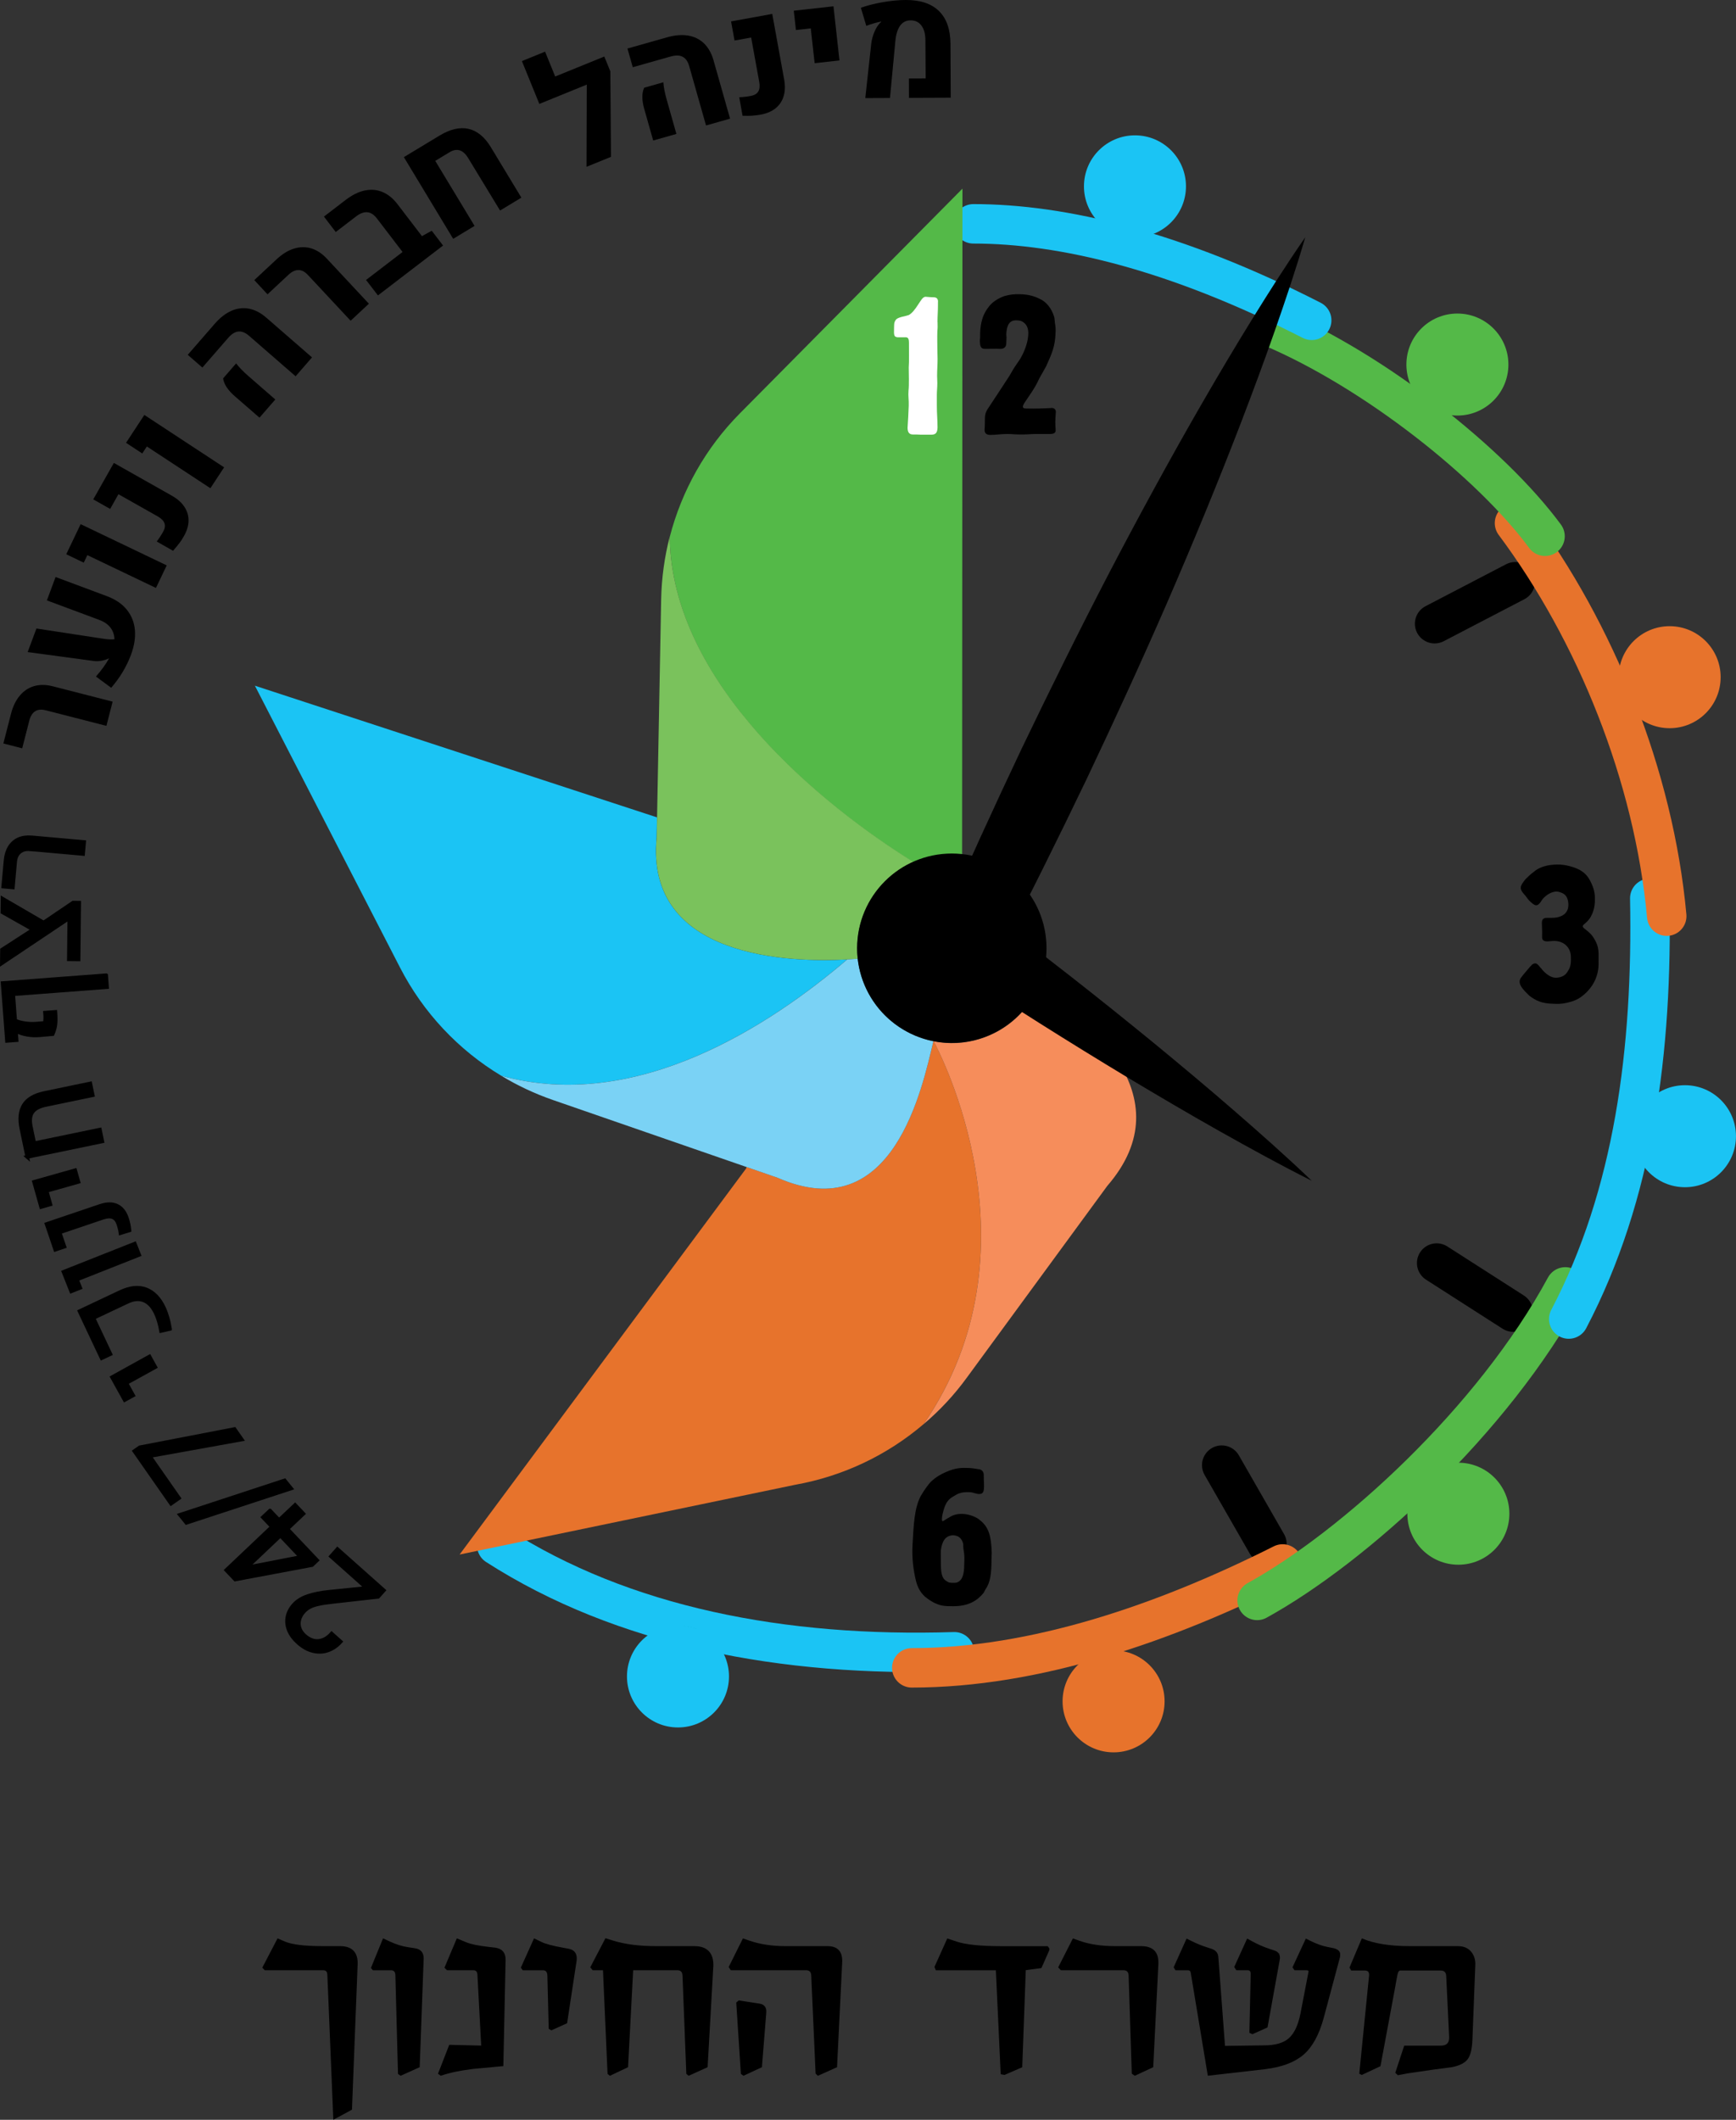 <svg xmlns="http://www.w3.org/2000/svg" id="Layer_2" data-name="Layer 2" viewBox="0 0 483.97 590.97"><rect x="0" y="0" width="483.97" height="590.97" fill="#333333" stroke="none"/><defs><style>      .cls-1 {        stroke: #e7732c;      }      .cls-1, .cls-2, .cls-3, .cls-4, .cls-5, .cls-6 {        stroke-miterlimit: 10;      }      .cls-1, .cls-3, .cls-4, .cls-5 {        fill: none;        stroke-linecap: round;        stroke-width: 11px;      }      .cls-7 {        fill: #e7732c;      }      .cls-7, .cls-8, .cls-9, .cls-10, .cls-11, .cls-12, .cls-13, .cls-14, .cls-15 {        stroke-width: 0px;      }      .cls-8 {        fill: #54b948;      }      .cls-9 {        fill: #7ad2f5;      }      .cls-10 {        fill: #00a9bb;      }      .cls-2, .cls-13, .cls-6 {        fill: #000;      }      .cls-2, .cls-5, .cls-6 {        stroke: #000;      }      .cls-3 {        stroke: #1bc4f4;      }      .cls-11 {        fill: #1bc4f4;      }      .cls-12 {        fill: #7ac25c;      }      .cls-4 {        stroke: #54b948;      }      .cls-14 {        fill: #f68d5b;      }      .cls-15 {        fill: #fff;      }      .cls-6 {        stroke-width: .5px;      }    </style></defs><g id="Layer_1-2" data-name="Layer 1"><g><g><path class="cls-3" d="M266.06,460.49c-47.81,1.53-92.4-7.08-127.57-29.65"></path><path class="cls-13" d="M260.3,290.31s-.06,0-.08-.02c0-.02.02-.06.02-.08,0,0,.02.04.06.1Z"></path><path class="cls-10" d="M194.41,454.27c-1.39-.33-2.76-.66-4.13-1,1.45.12,2.84.44,4.13,1Z"></path><line class="cls-5" x1="340.6" y1="408.46" x2="353.2" y2="430.42"></line><line class="cls-5" x1="422.42" y1="162.18" x2="399.95" y2="173.88"></line><path class="cls-1" d="M357.57,436.01c-32.9,16.56-69.13,28.96-103.38,28.96"></path><line class="cls-5" x1="400.52" y1="352.12" x2="421.85" y2="365.79"></line><circle class="cls-11" cx="316.41" cy="51.95" r="14.22"></circle><circle class="cls-11" cx="189.01" cy="467.37" r="14.22"></circle><circle class="cls-8" cx="406.3" cy="101.63" r="14.22"></circle><circle class="cls-7" cx="465.47" cy="188.79" r="14.22"></circle><circle class="cls-11" cx="469.74" cy="316.76" r="14.22"></circle><circle class="cls-8" cx="406.57" cy="422" r="14.22"></circle><path class="cls-4" d="M436.39,358.77c-20.21,37.36-58.87,72.47-85.92,87.4"></path><circle class="cls-7" cx="310.45" cy="474.31" r="14.22"></circle><path class="cls-3" d="M459.93,250.43c.81,42.34-4.41,82.58-22.59,117.3"></path><path class="cls-1" d="M422.22,145.84c22.63,30.33,38.87,70.55,42.44,109.57"></path><path class="cls-4" d="M354.54,91.23c28.74,12.2,61.22,37.94,76.19,58.27"></path><path class="cls-3" d="M271.36,62.4c24.86,0,56.33,7.5,94.32,26.9"></path><path class="cls-13" d="M440.67,278c-1.34,1.02-3.63,1.59-5.04,1.78-.45.06-1.4.13-2.49.06-3.44-.06-4.91-.89-6.69-2.17-.32-.32-.57-.51-1.27-1.27-1.47-1.53-1.91-2.68-1.21-3.76.51-.7,2.8-3.44,3.19-3.76,1.34-.89,1.72.38,2.55,1.15.51.7,2.17,2.55,4.08,2.55,1.66-.06,2.8-.76,3.38-1.98.96-1.27.76-3.25.76-4.01-.06-2.1-1.59-4.27-4.71-4.27-.64,0-1.34.13-1.91.13-1.53,0-1.4-1.02-1.4-1.47.06-1.53-.06-2.61-.06-3.57,0-1.02.26-1.59,1.72-1.53h1.08c2.23,0,3.44-.83,3.95-1.53.57-.83.64-1.47.64-2.23-.13-2.68-1.4-3.12-2.74-3.51-1.08-.25-2.74.26-4.21,1.78-.45.45-.76,1.15-1.15,1.53-.83.89-1.53.38-2.68-.7-.51-.51-.83-1.08-1.27-1.59-1.34-1.47-1.72-2.17-.45-3.82.38-.57.83-1.02,1.34-1.47.51-.51,1.02-.89,1.66-1.4,2.1-1.72,5.04-1.98,7.14-1.91,2.49.13,4.78,1.08,5.48,1.47,1.53.89,2.29,1.72,3.12,3.38.83,1.66,1.21,3.19,1.15,4.84.06,2.42-.7,4.08-1.21,4.97-1.02,1.66-2.04,1.91-2.17,2.49-.06.51.89.96,1.34,1.4.64.51,1.4,1.27,1.91,2.23,1.4,2.29,1.15,4.02,1.15,6.37.19,4.27-1.98,7.71-4.97,9.81Z"></path><path class="cls-13" d="M274.72,443.13c-.25.38-.32.64-.51.96-1.85,2.23-4.27,3.7-8.48,3.7-2.17,0-3.32-.06-4.84-.76-.38-.13-1.34-.64-2.29-1.34-1.85-1.27-2.87-3.12-3.38-5.54-.57-2.55-1.02-5.67-.83-9.37.32-5.74.51-10.32,2.29-13.7,1.15-1.98,2.29-3.44,2.87-4.02,1.34-1.27,2.8-2.1,4.01-2.61,3.06-1.4,4.84-1.21,5.86-1.21,1.4,0,2.49.19,3.12.32,1.21,0,1.72.76,1.72,1.66,0,.57,0,1.53.06,2.49.06,1.85-.06,2.8-1.34,2.8-.89,0-1.72-.51-2.68-.51-1.78-.06-2.87.13-4.14.96-1.08.57-2.17,1.27-2.87,3.31-.38,1.21-.7,2.29-.7,3.25,0,1.15.57.25,1.97-.45,1.53-1.08,3.25-1.02,3.63-1.02,2.04,0,4.27,1.02,4.97,1.72,2.55,1.98,3.19,4.59,3.32,9.18,0,.51-.06,1.02-.06,1.59,0,4.33-.38,6.76-1.72,8.6ZM268.79,433.12c-.19-1.15-.25-1.59-.25-2.49-.06-.76-.64-2.61-2.93-2.61-2.29.13-2.99,1.98-3.31,4.14-.06.7,0,2.87,0,3.57,0,2.49.19,4.27,1.53,5.03.7.51,1.02.51,2.29.51,2.36-.06,2.68-3,2.68-4.84,0-.19.13-2.04,0-3.31Z"></path><path class="cls-8" d="M268.23,238.24c-3.51-.39-7.18-.06-10.78,1.08-.97.31-1.89.66-2.78,1.06-24.72-15.33-67.49-49.45-67.95-90.7v-.02c3.34-12.9,10.02-24.81,19.54-34.41l62.06-62.66-.1,185.65Z"></path><path class="cls-7" d="M128.13,433.38l79.89-107.64.14-.39,8.59,2.97c32.46,14.27,40.42-25.49,43.47-38.04.02.02.06.02.08.02,1.41,2.63,30.72,58.01-2.82,106.73-10.14,8.65-22.46,14.52-35.78,16.9l-93.56,19.45Z"></path><path class="cls-11" d="M183.07,233.38c-3.38,34.04,37.62,34.95,53.1,34.1-21.3,18.21-58.66,42.91-96.46,32.4-11.93-7.18-21.74-17.59-28.21-30.18l-40.44-78.54,112.1,36.71-.1,5.5Z"></path><path class="cls-15" d="M261.38,89.83c0,1.4.06,1.21-.06,2.55-.06,1.53,0,3.95,0,4.84l.06,2.87c0,1.72-.13,3-.13,4.65,0,.64.06,1.34.06,2.1,0,1.21-.13,2.1-.13,3.25v3c0,2.36.19,3.82.19,6.12-.06,1.53-.58,1.98-1.79,1.98h-2.8c-.89-.06-1.47-.06-2.29-.06-1.21,0-1.47-.89-1.47-1.91.13-2.23.25-3.76.32-6.12.06-1.59-.19-2.68-.06-4.21.19-1.53.06-4.97.06-6.44.13-1.53.06-4.91.06-6.95,0-1.66-.64-1.47-1.53-1.47h-1.66c-1.02-.13-1.02-.57-.96-2.68.06-.83-.13-1.47.64-2.36.77-.64,2.61-.83,3.44-1.15.89-.45,1.78-1.59,2.68-3,.64-.89,1.21-2.17,2.1-2.1,1.08.06,1.08.13,2.17.13,1.27,0,1.27,1.02,1.21,1.53v.64c0,1.78-.13,2.99-.13,4.78Z"></path><g><path class="cls-2" d="M107.01,443.38l-1.59,1.79-12.88,1.45c-1.6.18-2.89.38-3.87.61-.98.22-1.77.5-2.39.84-.62.33-1.16.77-1.63,1.3-.59.66-.98,1.38-1.19,2.16-.21.78-.19,1.56.05,2.33.24.77.71,1.47,1.41,2.1,1.28,1.14,2.59,1.64,3.91,1.5,1.32-.14,2.53-.82,3.62-2.05l2.54,2.26c-1,1.13-2.17,1.94-3.48,2.42-1.32.48-2.71.55-4.16.22-1.46-.33-2.87-1.1-4.23-2.32-1.22-1.09-2.08-2.24-2.59-3.48-.5-1.23-.64-2.46-.41-3.69.23-1.22.81-2.36,1.74-3.41.97-1.08,2.29-1.91,3.98-2.47,1.69-.56,3.66-.96,5.9-1.18l10.42-1.06-9.9-8.81,1.81-2.04,12.95,11.52Z"></path><path class="cls-2" d="M75.28,421.12l2.52,2.66,4.47-4.23,2.33,2.46-4.47,4.23,8.28,8.74-1.42,1.35-21.43,4.02-1.9-2-.59-.62,12.74-12.08-2.52-2.66,1.98-1.87ZM78.16,428.12l-9.42,8.93.79-.2,14.28-2.78-5.64-5.96Z"></path><path class="cls-2" d="M81.18,414.96l-29.22,9.59-1.82-2.24,29.21-9.6,1.83,2.25Z"></path><path class="cls-2" d="M65.38,398.39l2.04,2.92-25.69,4.63,8.18,11.71-2.23,1.56-10.24-14.66,1.53-1.07,26.41-5.09Z"></path><path class="cls-2" d="M35.23,385.58l1.9,3.43-2.37,1.31-3.53-6.38,10.44-5.78,1.64,2.96-8.07,4.46Z"></path><path class="cls-2" d="M47.41,370.48l-2.51.58c-.35-1.96-.85-3.62-1.48-4.96-.86-1.82-1.96-3.01-3.31-3.55-1.35-.54-2.85-.41-4.51.37l-9.56,4.51,4.75,10.07-2.45,1.15-6.18-13.1,11.35-5.36c2.74-1.29,5.14-1.54,7.22-.74,2.08.8,3.73,2.5,4.95,5.09.78,1.65,1.36,3.63,1.73,5.93Z"></path><path class="cls-2" d="M21.46,356.71l.91,2.31-2.52,1-2.16-5.45,19.88-7.87,1.24,3.14-17.37,6.87Z"></path><path class="cls-2" d="M36.11,343.02l-2.52.76c-.1-.79-.31-1.66-.63-2.59-.32-.94-.83-1.56-1.52-1.84-.7-.29-1.61-.24-2.73.14l-12.09,4.09,1.35,3.97-2.56.86-2.43-7.17,14.91-5.05c1.86-.63,3.43-.65,4.7-.06,1.28.59,2.21,1.74,2.79,3.46.36,1.06.6,2.19.73,3.41Z"></path><path class="cls-2" d="M13,331.99l1.06,3.77-2.6.74-1.98-7.02,11.48-3.24.92,3.25-8.88,2.51Z"></path><path class="cls-2" d="M7.6,322.55l-1.64-7.88c-.57-2.77-.34-4.98.69-6.62,1.04-1.64,2.91-2.74,5.61-3.32l12.92-2.69.68,3.29-13.12,2.73c-1.81.38-3.05,1.04-3.7,2-.65.95-.8,2.29-.44,4.02l.96,4.62,18.29-3.79.68,3.29-20.94,4.34Z"></path><path class="cls-2" d="M29.6,271.89l.25,3.31-26.16,1.98.55,7.31c.69.34,1.57.59,2.64.75,1.07.16,2.1.2,3.1.13l2.46-.19c.1-.29.16-.66.17-1.11.02-.45,0-1.04-.06-1.76l2.9-.22c.11,1.5.11,2.68,0,3.55-.11.87-.36,1.76-.76,2.66l-3.56.32c-1.2.12-2.42.06-3.64-.16-1.22-.22-2.23-.58-3.05-1.06l.2,2.59-2.7.2-1.22-16.13,28.86-2.18Z"></path><path class="cls-2" d="M12.16,257.19l8.21-5.56,1.71.02-.17,15.83-2.72-.03.12-11.49-18.8,12.59.04-3.79,8.67-5.61-8.56-4.83.04-3.8,11.46,6.67Z"></path><path class="cls-2" d="M8.31,236.77c-1.16-.1-2.1.16-2.83.78-.73.62-1.15,1.52-1.25,2.7l-.64,7.16-2.7-.24.65-7.27c.13-1.46.51-2.69,1.13-3.71.62-1.01,1.46-1.76,2.51-2.23,1.05-.47,2.27-.64,3.67-.52l14.61,1.3-.3,3.34-14.87-1.33Z"></path></g><g><path class="cls-13" d="M12.65,198c-1.15-.29-2.1-.19-2.86.3s-1.3,1.35-1.61,2.56l-1.99,7.76-5.25-1.35,2.12-8.25c.53-2.08,1.36-3.78,2.47-5.1,1.11-1.32,2.45-2.2,4.01-2.65,1.56-.44,3.29-.43,5.18.06l16.68,4.28-1.73,6.75-17.02-4.37Z"></path><path class="cls-13" d="M15.52,160.87l14.28,5.33c2.41.9,4.27,2.17,5.58,3.81,1.31,1.64,2.05,3.53,2.23,5.67.18,2.14-.19,4.43-1.09,6.85-1.25,3.34-3.09,6.41-5.52,9.21l-4.26-3.13c1.52-1.71,2.75-3.41,3.68-5.09-.66.32-1.36.55-2.12.69-.75.14-1.49.16-2.21.06l-18.38-2.48,2.45-6.57,18.95,2.9c1.11.15,2.05.18,2.8.1-.04-1.25-.41-2.33-1.12-3.25-.71-.92-1.74-1.63-3.1-2.14l-14.62-5.45,2.43-6.53Z"></path><path class="cls-13" d="M24.35,154.76l-1,2.1-4.88-2.34,4.01-8.39,24,11.49-3.01,6.29-19.12-9.15Z"></path><path class="cls-13" d="M49.97,151.45c-.45.61-1.03,1.31-1.73,2.1l-4.55-2.59c.62-.79,1.21-1.69,1.78-2.69.5-.89.63-1.69.38-2.39-.24-.71-.88-1.35-1.89-1.92l-10.94-6.18-2.31,4.1-4.71-2.66,5.74-10.16,16.13,9.11c1.56.88,2.73,1.91,3.52,3.1.79,1.19,1.18,2.48,1.17,3.87-.01,1.39-.44,2.83-1.28,4.31-.41.74-.85,1.41-1.3,2.02Z"></path><path class="cls-13" d="M40.94,124.47l-1.28,1.95-4.52-2.97,5.1-7.77,22.24,14.61-3.83,5.82-17.71-11.64Z"></path><path class="cls-13" d="M69.42,93.61c-1.01-.88-2-1.28-2.95-1.19-.95.09-1.9.68-2.84,1.76l-7.21,8.29-4.08-3.55,7.54-8.67c1.48-1.7,3.03-2.9,4.66-3.61,1.63-.71,3.27-.9,4.91-.58,1.65.33,3.25,1.16,4.8,2.51l12.73,11.07-4.57,5.26-12.98-11.28ZM65.46,110.46c-1.93-1.68-3.02-3.33-3.27-4.96l3.64-4.19c.82,1.08,1.98,2.28,3.47,3.58l7.45,6.48-4.41,5.07-6.88-5.98Z"></path><path class="cls-13" d="M85.75,76.58c-.81-.87-1.66-1.3-2.57-1.29s-1.82.44-2.74,1.29l-5.86,5.47-3.69-3.96,6.23-5.81c1.57-1.46,3.18-2.45,4.82-2.97,1.65-.51,3.25-.53,4.81-.07,1.56.47,3.01,1.42,4.34,2.84l11.75,12.59-5.09,4.75-11.99-12.85Z"></path><path class="cls-13" d="M120.36,64.33l3.16,4.12-18.16,13.91-3.31-4.31,10.18-7.8-7.15-9.34c-.82-1.07-1.71-1.65-2.66-1.74s-2,.29-3.13,1.15l-5.69,4.36-3.29-4.3,6.08-4.66c1.79-1.37,3.55-2.24,5.28-2.61,1.74-.37,3.38-.24,4.94.41,1.56.64,2.96,1.78,4.21,3.41l6.81,8.9,2.73-1.5Z"></path><path class="cls-13" d="M112.59,43.81l9.91-5.99c2.97-1.8,5.66-2.43,8.07-1.91,2.4.53,4.48,2.21,6.22,5.04l8.56,14.15-5.94,3.59-8.89-14.62c-1.41-2.33-3.14-2.87-5.19-1.63l-3.99,2.41,10.96,18.13-5.96,3.6-13.75-22.78Z"></path><path class="cls-13" d="M170.15,19.9l.18,23.83-6.82,2.77.07-22.91-13.22,5.38-4.86-11.94,6.46-2.63,2.82,6.93,13.69-5.57,1.68,4.13Z"></path><path class="cls-13" d="M192.14,18.44c-.37-1.3-.97-2.16-1.82-2.61-.85-.44-1.96-.47-3.34-.08l-10.57,2.99-1.48-5.21,11.06-3.13c2.16-.61,4.12-.77,5.87-.48,1.75.3,3.23,1.03,4.43,2.2,1.2,1.18,2.08,2.75,2.64,4.73l4.6,16.23-6.7,1.9-4.69-16.55ZM179.61,30.39c-.7-2.46-.71-4.44-.02-5.94l5.34-1.51c.09,1.36.41,2.99.95,4.9l2.69,9.5-6.47,1.83-2.49-8.78Z"></path><path class="cls-13" d="M209.74,32.26c-.76.04-1.67.04-2.73.01l-.92-5.16c1-.03,2.07-.15,3.21-.36,1-.18,1.7-.6,2.09-1.24.39-.64.48-1.54.27-2.69l-2.25-12.36-4.63.84-.97-5.33,11.48-2.09,3.31,18.23c.32,1.76.28,3.32-.13,4.69-.41,1.37-1.15,2.49-2.23,3.37-1.08.88-2.46,1.47-4.13,1.78-.83.15-1.62.25-2.38.29Z"></path><path class="cls-13" d="M226.04,7.91l-4.15.46-.6-5.38,11.07-1.23,1.67,15.09-6.92.77-1.08-9.7Z"></path><path class="cls-13" d="M242.86,12.36c.14-1.2.44-2.34.89-3.42.45-1.08.99-1.94,1.61-2.56.13-.13.24-.21.31-.25l-.02-.11c-.56.09-1.25.25-2.06.49-.81.23-1.51.47-2.08.71l-1.51-5.05c1.73-.63,3.74-1.14,6.03-1.55C248.32.22,250.48,0,252.52,0c4.04-.02,7.11,1,9.23,3.06,2.12,2.06,3.19,5.1,3.23,9.1l.07,15.07-11.65.05-.02-5.41,4.68-.02-.07-10.58c0-1.78-.37-3.15-1.1-4.13-.72-.98-1.73-1.47-3.03-1.46-1.24,0-2.22.5-2.92,1.48s-1.15,2.41-1.33,4.29l-1.5,15.87-6.88.03,1.64-14.99Z"></path></g><path class="cls-12" d="M236.18,267.48c-15.49.85-56.48-.06-53.1-34.1l.1-5.5,1.14-60.77c.12-5.95.93-11.84,2.39-17.51.46,41.25,43.24,75.37,67.95,90.7-10.52,4.65-16.76,15.66-15.53,26.98-.83.08-1.82.14-2.95.21Z"></path><path class="cls-9" d="M240.21,272.35c3.01,9.5,10.87,16.12,20.01,17.94-3.05,12.55-11.01,52.31-43.47,38.04l-8.59-2.97-54.05-18.71c-5.06-1.76-9.87-4.02-14.39-6.76,37.79,10.5,75.16-14.19,96.46-32.4,1.14-.08,2.12-.14,2.95-.21.19,1.68.56,3.38,1.08,5.08Z"></path><path class="cls-14" d="M289.42,275.29c12.46,7.84,41.29,29.87,19.29,55.3l-39.18,53.49c-3.51,4.83-7.57,9.17-12.05,12.96,33.54-48.72,4.23-104.1,2.82-106.73,4.19.83,8.67.66,13.03-.73,7.45-2.36,13.11-7.69,16.09-14.29Z"></path><path class="cls-13" d="M363.88,66.17c-2.56,8.8-5.48,17.42-8.47,26.01-2.99,8.59-6.17,17.09-9.41,25.57-6.51,16.93-13.43,33.67-20.62,50.27-7.23,16.59-14.78,33.02-22.53,49.36-7.83,16.3-15.86,32.51-24.21,48.56l-2.95-11.29,11.59,8.84,11.51,8.95c7.65,6,15.24,12.09,22.77,18.25,7.52,6.19,15,12.43,22.36,18.83,7.37,6.4,14.69,12.87,21.78,19.66-8.78-4.4-17.33-9.12-25.84-13.9-8.51-4.79-16.89-9.74-25.25-14.74-8.34-5.03-16.62-10.13-24.84-15.32l-12.3-7.83-12.22-7.94-6.13-3.99,3.18-7.3c7.22-16.59,14.75-33.03,22.49-49.38,7.83-16.3,15.84-32.52,24.18-48.58,8.37-16.04,17.02-31.95,26.08-47.67,4.54-7.85,9.16-15.67,13.94-23.4,4.79-7.73,9.65-15.43,14.88-22.96Z"></path><path class="cls-13" d="M291.77,101.89c-.71,1.35-1.81,3.16-2.13,3.81-1.16,2.64-2.9,4.84-4.06,6.65-1.16,1.87.45,1.48,1.16,1.55,1.49.06,5.03-.06,6.06-.13.32-.06,1.49-.19,1.55,1.03-.06,1.23-.19,2.45-.13,3.68l.06,1.03c.06.71.13,1.48-1.55,1.48h-3.87c-1.68,0-2.78.19-4.71.13-1.16,0-2.13-.13-3.29-.13-2.07,0-2.97.26-4.77.26-1.68,0-1.61-1.16-1.61-1.55.13-.71.06-3.23.13-3.68.13-1.48,1.16-2.52,1.68-3.42.97-1.42,2.52-3.87,3.94-6,.71-1.16,1.03-1.48,1.74-2.77,1.29-2.32,2.13-3.1,2.71-4.26,1.03-1.81,2-4.45,2-6.71,0-2-.97-2.84-1.81-3.29-.39-.19-1.1-.26-1.68-.26-2.26,0-2.58,2.26-2.65,3.94.13,1.29,0,1.48,0,2.39,0,1.74-1.55,1.61-1.74,1.61-.84-.06-2.45,0-4.19,0-.97,0-1.36-.39-1.42-1.87-.06-.65.06-.9.06-1.48-.06-2.52.26-5.68,2.32-8.26.97-1.42,2.78-2.52,4.45-3.1,1.68-.45,2.39-.52,4-.52,2.32,0,4.19.45,5.81,1.29,1.81.77,3.35,2.64,4.06,5.03.13.45.13,1.1.19,1.61.19.97.26,1.87.19,2.9-.13,3.68-.97,5.61-2.52,9.03Z"></path><circle class="cls-13" cx="265.35" cy="264.35" r="26.4"></circle></g><g><path class="cls-6" d="M99.45,547.74l-1.57,40.25-4.72,2.56-1.65-40.03c-.05-1-.52-1.5-1.43-1.5h-16.17l-.48-.51,4.06-7.8,1.87.81c2,.85,5.53,1.28,10.58,1.28h4.87c3.24,0,4.79,1.65,4.65,4.94Z"></path><path class="cls-6" d="M117.86,546.1l-1.1,30.04-5.05,2.27-.51-.37-.73-27.44c-.05-1.05-.55-1.57-1.5-1.57h-4.9l-.37-.44,3.22-7.87,1.57.73c1.81.86,3.56,1.4,5.27,1.65l1.87.29c1.54.22,2.28,1.12,2.23,2.71Z"></path><path class="cls-6" d="M140.7,546.46l-.62,29.31c-2.73.24-5.48.5-8.23.77-3.59.44-6.56,1.06-8.93,1.87l-.51-.37,3-7.72,9,.22-1.06-20.02c-.05-1-.52-1.5-1.43-1.5h-7.21l-.51-.51,3.29-7.8,2.27.95c1.29.56,3.42,1.01,6.37,1.35l1.94.22c1.81.27,2.68,1.34,2.63,3.22Z"></path><path class="cls-6" d="M160.5,546.61l-2.63,17.27-4.14,1.87-.51-.29-.37-14.71c-.05-1.15-.55-1.72-1.5-1.72h-5.49l-.37-.51,3.51-7.8,1.83.88c1.1.56,3.15,1.11,6.15,1.65l1.57.29c1.54.32,2.18,1.34,1.94,3.07Z"></path><path class="cls-6" d="M198.6,548.37l-1.57,27.77-5.01,2.27-.44-.37-1.06-27.3c-.05-1.15-.62-1.72-1.72-1.72h-12.52l-1.43,27.12-4.79,2.27-.44-.37-1.28-29.02h-3l-.48-.59,4.06-7.79,1.87.59c3.34,1.05,7.37,1.57,12.08,1.57h10.65c3.59,0,5.28,1.85,5.09,5.56Z"></path><path class="cls-6" d="M234.54,547.09l-1.43,29.05-5.05,2.27-.44-.44-1.21-27.23c-.05-1.15-.62-1.72-1.72-1.72h-20.82l-.44-.66,3.81-7.65,1.72.59c2.95,1,6.28,1.5,9.99,1.5h11.75c2.71,0,3.99,1.43,3.84,4.28ZM213.38,561.03l-1.21,15.11-4.87,2.27-.51-.37-1.28-19.65.51-.44,5.71.88c1.2.2,1.74.93,1.65,2.2Z"></path><path class="cls-6" d="M292.39,543.39l-2.23,5.05-4.43.59-.99,27.12-4.72,2.05-.8-.15-1.35-29.02h-16.8l-.29-.66,3.44-7.65,2.42.81c2.54.85,6.71,1.28,12.51,1.28h12.81l.44.59Z"></path><path class="cls-6" d="M322.69,547.45l-1.43,28.69-4.87,2.27-.62-.44-.88-27.23c-.05-1.15-.62-1.72-1.72-1.72h-17.31l-.55-.59,3.92-7.72,1.65.59c2.8,1,6.12,1.5,9.95,1.5h7.28c3.2,0,4.72,1.55,4.57,4.65Z"></path><path class="cls-6" d="M373.3,545.66l-4.5,16.8c-1.27,4.68-3.12,8.07-5.56,10.17-2.44,2.1-5.99,3.43-10.65,3.99l-15.66,1.79-4.72-28.47c-.1-.61-.46-.91-1.1-.91h-3.26l-.37-.59,3.44-7.65,1.21.59c1.41.71,2.82,1.28,4.21,1.72l1.35.44c1.1.37,1.67,1.07,1.72,2.12l1.87,24.96,11.09-.15c3.2,0,5.57-.69,7.12-2.07,1.55-1.38,2.65-3.71,3.31-7.01l2.09-10.87c.15-.66.19-1.04.15-1.13-.1-.24-.42-.37-.95-.37h-3.07l-.4-.59,3.55-7.65,1.02.51c1.71.86,3.3,1.43,4.79,1.72l1.83.37c1.05.27,1.57.77,1.57,1.5,0,.27-.03.52-.07.77ZM356.51,546.39l-3.37,18.66-3.99,1.79-.59-.29.37-16.25c0-.85-.38-1.28-1.13-1.28h-3l-.44-.66,3.44-7.57,1.21.66c1.56.86,3.16,1.55,4.79,2.09l1.43.48c1.1.34,1.52,1.13,1.28,2.38Z"></path><path class="cls-6" d="M393,542.8h13.39c1.56,0,2.74.49,3.55,1.46.8.98,1.17,2.16,1.1,3.55l-.8,20.79c-.1,2.59-.54,4.38-1.32,5.38-.78,1-2.22,1.7-4.32,2.09-2.34.27-6.44.84-12.3,1.72l-2.52.48-.51-.48,2.38-7.25h10.03c1.81,0,2.66-.93,2.56-2.78l-.81-16.87c-.05-1.2-.66-1.79-1.83-1.79h-11.23c-.49,0-.83.45-1.02,1.35-.22,1.1-.43,2.22-.62,3.37l-4.1,22.03-4.98,2.34-.44-.22,2.71-27.15c.1-1.15-.38-1.72-1.43-1.72h-3.66l-.33-.59,3.29-7.8c3.32,1.39,7.72,2.09,13.21,2.09Z"></path></g></g></g></svg>